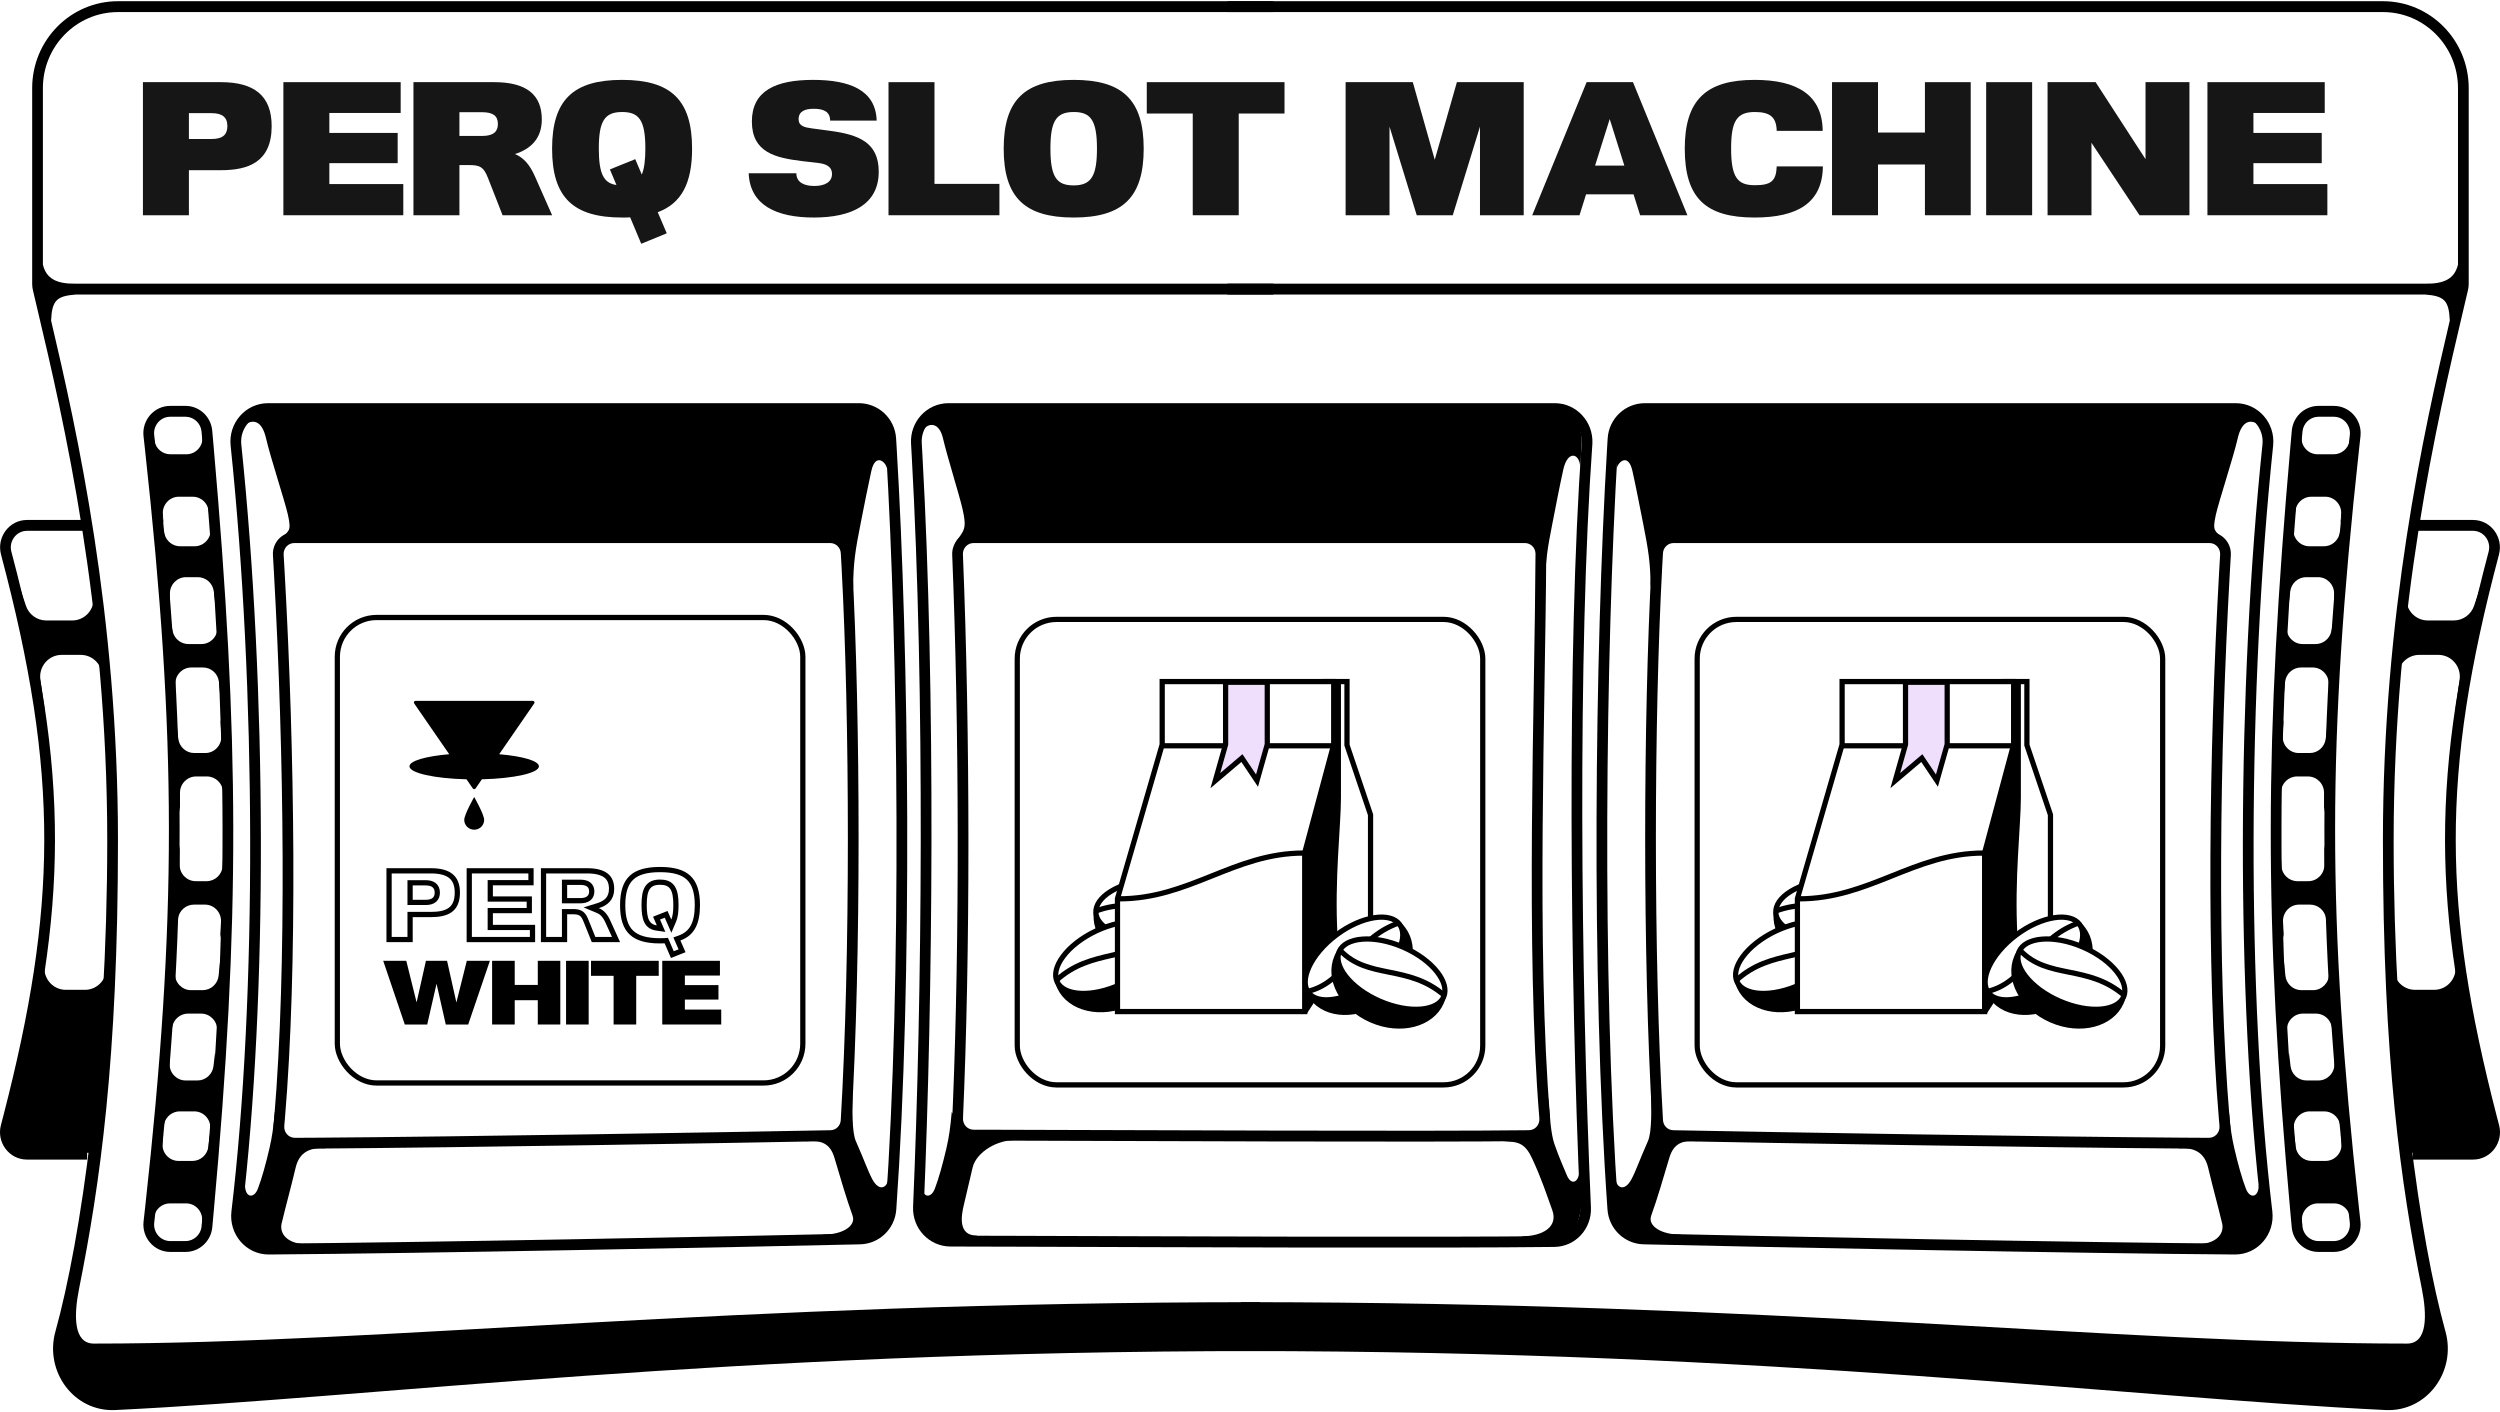 <svg width="347" height="196" viewBox="0 0 347 196" fill="none" xmlns="http://www.w3.org/2000/svg">
<path d="M312.775 25.549H323.038V29.876H306.393V11.404H322.673V15.679H312.775V18.45H322.256V22.646H312.775V25.549Z" fill="#161616"/>
<path d="M297.799 11.404H303.894V29.876H296.965L290.297 19.822V29.876H284.202V11.404H290.87L297.799 22.092V11.404Z" fill="#161616"/>
<path d="M275.68 29.876V11.404H282.061V29.876H275.68Z" fill="#161616"/>
<path d="M267.179 11.404H273.535V29.876H267.179V22.831H260.667V29.876H254.285V11.404H260.667V18.397H267.179V11.404Z" fill="#161616"/>
<path d="M243.535 30.193C236.814 30.193 233.845 27.554 233.845 20.64C233.845 13.859 236.814 11.088 243.535 11.088C249.474 11.088 252.938 13.199 252.99 18.16H246.608C246.556 16.26 245.697 15.547 243.561 15.547C241.06 15.547 240.279 16.814 240.279 20.614C240.279 24.625 241.164 25.707 243.561 25.707C245.801 25.707 246.53 25.153 246.608 23.095H253.016C252.964 28.161 249.5 30.193 243.535 30.193Z" fill="#161616"/>
<path d="M227.648 29.876L226.736 26.974H220.146L219.234 29.876H212.67L220.224 11.404H226.658L234.212 29.876H227.648ZM221.396 22.989H225.46L223.428 16.524L221.396 22.989Z" fill="#161616"/>
<path d="M211.491 11.404V29.876H205.421V17.579L201.644 29.876H196.643L192.866 17.579V29.876H186.771V11.404H196.096L199.144 22.171L202.217 11.404H211.491Z" fill="#161616"/>
<path d="M178.291 11.404V15.758H171.935V29.876H165.553V15.758H159.172V11.404H178.291Z" fill="#161616"/>
<path d="M149.029 30.193C142.256 30.193 139.313 27.422 139.313 20.64C139.313 13.859 142.256 11.088 149.029 11.088C155.801 11.088 158.745 13.859 158.745 20.64C158.745 27.422 155.801 30.193 149.029 30.193ZM149.029 25.733C151.477 25.733 152.259 24.414 152.259 20.614C152.259 16.63 151.347 15.547 149.029 15.547C146.58 15.547 145.799 16.841 145.799 20.614C145.799 24.625 146.684 25.733 149.029 25.733Z" fill="#161616"/>
<path d="M129.707 25.522H138.719V29.876H123.325V11.404H129.707V25.522Z" fill="#161616"/>
<path d="M112.956 30.193C107.798 30.193 104.099 28.504 103.917 24.045H110.533C110.533 25.338 111.653 25.813 113.034 25.813C114.414 25.813 115.482 25.311 115.482 24.15C115.482 23.015 114.467 22.725 113.555 22.62L111.289 22.356C107.694 21.907 104.36 21.195 104.36 16.867C104.36 12.618 107.642 11.088 112.852 11.088C117.905 11.088 121.552 12.486 121.682 16.735H115.222C115.222 15.495 114.31 15.099 112.956 15.099C111.732 15.099 110.846 15.442 110.846 16.55C110.846 17.5 111.679 17.685 112.669 17.817L115.222 18.16C119.155 18.688 121.968 19.743 121.968 23.834C121.968 28.372 118.244 30.193 112.956 30.193Z" fill="#161616"/>
<path d="M96.062 20.64C96.062 25.443 94.577 28.24 91.295 29.454L92.546 32.383L89.003 33.835L87.466 30.167C87.102 30.193 86.737 30.193 86.346 30.193C79.574 30.193 76.63 27.422 76.63 20.64C76.63 13.859 79.574 11.088 86.346 11.088C93.119 11.088 96.062 13.859 96.062 20.64ZM88.17 22.092L89.081 24.229C89.42 23.411 89.576 22.25 89.576 20.614C89.576 16.63 88.665 15.547 86.346 15.547C83.898 15.547 83.116 16.841 83.116 20.614C83.116 24.15 83.793 25.417 85.565 25.681L84.653 23.517L88.17 22.092Z" fill="#161616"/>
<path d="M74.265 24.519L76.636 29.876H69.759L67.701 24.625C67.102 23.147 66.607 22.91 65.07 22.91H63.768V29.876H57.386V11.404H68.613C73.093 11.404 75.203 13.172 75.203 16.576C75.203 19.321 73.562 20.719 71.478 21.379C72.703 21.907 73.536 22.857 74.265 24.519ZM66.894 15.574H63.768V18.872H66.894C68.561 18.872 69.108 18.212 69.108 17.21C69.108 16.075 68.431 15.574 66.894 15.574Z" fill="#161616"/>
<path d="M45.714 25.549H55.977V29.876H39.333V11.404H55.613V15.679H45.714V18.45H55.196V22.646H45.714V25.549Z" fill="#161616"/>
<path d="M30.674 11.404C35.206 11.404 37.707 13.225 37.707 17.5C37.707 22.514 34.451 23.622 30.674 23.622H26.22V29.876H19.838V11.404H30.674ZM29.346 19.294C31.013 19.294 31.56 18.608 31.56 17.5C31.56 16.233 30.804 15.706 29.346 15.706H26.22V19.294H29.346Z" fill="#161616"/>
<path d="M6.255 98.937L2.326 80.276L3.595 84.071C4.004 85.296 5.138 86.12 6.414 86.12H10.027C11.681 86.12 12.996 84.761 13.005 83.124C12.896 82.044 12.806 81.07 12.747 80.276L12.99 82.811C13.001 82.916 13.005 83.021 13.005 83.124C13.604 89.055 14.792 98.183 14.792 98.183C14.792 98.183 14.478 95.85 14.181 93.547C13.987 92.035 12.718 90.898 11.213 90.898H8.551C6.739 90.898 5.347 92.524 5.605 94.342L6.255 98.937Z" fill="black"/>
<path d="M15.444 130.414L14.733 134.855C14.499 136.315 13.254 137.388 11.794 137.388H9.133C7.378 137.388 6.004 135.858 6.17 134.088L6.513 130.414C4.828 140.288 3.518 146.483 0.881 156.158C0.355 158.088 1.781 160.007 3.758 160.007H12.467C14.22 148.712 14.877 142.23 15.444 130.414Z" fill="black"/>
<path d="M340.745 98.937L344.674 80.276L343.406 84.071C342.996 85.296 341.862 86.12 340.586 86.12H336.973C335.319 86.12 334.004 84.761 333.996 83.124C334.105 82.044 334.194 81.07 334.254 80.276L334.01 82.811C334 82.916 333.995 83.021 333.996 83.124C333.396 89.055 332.208 98.183 332.208 98.183C332.208 98.183 332.522 95.85 332.819 93.547C333.013 92.035 334.282 90.898 335.787 90.898H338.449C340.261 90.898 341.653 92.524 341.396 94.342L340.745 98.937Z" fill="black"/>
<path d="M331.557 130.414L332.268 134.855C332.502 136.315 333.746 137.388 335.206 137.388H337.867C339.622 137.388 340.996 135.858 340.831 134.088L340.488 130.414C342.172 140.288 343.482 146.483 346.119 156.158C346.645 158.088 345.219 160.007 343.243 160.007H334.534C332.78 148.712 332.124 142.23 331.557 130.414Z" fill="black"/>
<path d="M115.822 160.714C115.219 158.686 114.008 158.216 111.775 158.405C112.675 158.248 115.039 158.12 116.38 157.462C117.822 156.755 117.311 152.609 118.334 151.431C118.334 153.975 118.215 157.086 118.799 158.405C120.008 161.138 120.447 162.504 121.078 163.682C122.076 165.544 123.357 164.908 123.357 163.07C124.055 166.651 123.637 169.62 122.52 170.657C121.404 171.693 117.543 172.824 114.194 171.363C116.889 171.387 118.863 170.184 118.334 168.725C117.497 166.416 116.695 163.648 115.822 160.714Z" fill="black"/>
<path d="M41.042 162.044C41.565 159.861 43.096 159.206 45.329 159.395C44.43 159.238 41.825 159.45 40.484 158.792C39.042 158.085 39.166 155.531 38.142 154.353C37.941 156.544 37.77 157.792 37.398 159.395C36.88 161.625 36.325 163.612 35.786 165.012C35.247 166.413 34.003 166.274 34.003 164.437C32.491 167.782 33.227 170.95 34.344 171.986C35.46 173.023 39.321 174.154 42.67 172.693C39.974 172.717 38.733 171.295 39.096 169.785C39.747 167.076 40.259 165.308 41.042 162.044Z" fill="black"/>
<path d="M119.207 55.961C121.935 55.961 124.206 58.081 124.379 60.852L124.46 62.19C126.154 90.54 126.68 135.608 124.405 167.871C124.215 170.567 122.048 172.652 119.383 172.713C101.55 173.123 58.253 173.983 37.325 174.124C34.14 174.145 31.745 171.301 32.123 168.133C35.694 138.253 35.523 95.438 32.011 61.852C31.683 58.717 34.086 55.961 37.211 55.961H119.207ZM37.211 57.469C34.984 57.469 33.255 59.435 33.491 61.693C37.012 95.372 37.187 138.303 33.601 168.314C33.326 170.615 35.061 172.631 37.315 172.616C58.23 172.475 101.516 171.615 119.349 171.206C121.249 171.162 122.786 169.681 122.921 167.763C125.19 135.582 124.665 90.583 122.974 62.282L122.893 60.947C122.771 58.983 121.162 57.469 119.207 57.469H37.211Z" fill="black"/>
<path d="M115.228 73.867C116.795 73.867 118.094 75.099 118.188 76.688L118.301 78.693C119.432 99.796 119.534 132.575 118.184 155.564C118.092 157.123 116.856 158.352 115.302 158.383C101.299 158.657 63.773 159.286 44.528 159.417L40.935 159.437C39.158 159.443 37.818 157.891 37.975 156.128L38.064 155.111C39.825 134.274 39.42 104.376 38.024 79.502L37.883 77.072C37.78 75.342 39.119 73.867 40.844 73.867H115.228ZM40.844 75.375C39.991 75.375 39.317 76.103 39.369 76.981L39.51 79.414C40.908 104.319 41.317 134.3 39.547 155.242L39.458 156.264C39.376 157.173 40.06 157.932 40.93 157.929L44.521 157.909C63.753 157.778 101.27 157.15 115.274 156.875C116.038 156.86 116.652 156.261 116.698 155.475C118.044 132.546 117.943 99.824 116.814 78.777L116.702 76.778C116.656 75.989 116.012 75.375 115.228 75.375H40.844Z" fill="black"/>
<path d="M120.071 57.145L119.773 57.044C119.313 56.889 118.849 56.81 118.364 56.812C101.323 56.857 58.869 56.503 39.956 56.621C36.793 56.856 33.189 57.694 33.956 58.977C35.072 58.176 36.342 58.278 36.933 60.862C37.524 63.446 39.538 69.556 39.956 71.417C40.553 74.069 39.956 73.514 38.84 75.022C39.677 73.891 39.538 75.564 40.375 74.716C41.212 73.868 110.147 74.622 112.101 74.716C114.054 74.81 113.826 74.716 115.078 74.716C118.427 74.716 118.427 83.021 118.427 81.501C118.427 78.203 118.728 76.307 119.45 72.689C120.059 69.637 120.385 67.889 120.938 65.385C121.543 62.652 123.125 64.302 123.125 65.15V61.437C123.125 59.489 121.895 57.761 120.071 57.145Z" fill="black"/>
<path d="M212.665 160.808C211.78 158.89 210.851 158.311 208.619 158.499C209.518 158.342 211.882 158.215 213.224 157.557C214.666 156.85 213.875 153.646 214.898 152.468C215.131 155.107 215.27 157.369 215.735 158.735C216.442 160.808 217.162 162.316 217.456 163.07C218.077 164.657 219.224 164.154 219.224 162.316C219.922 165.898 219.457 169.62 218.34 170.657C217.224 171.694 214.526 173.06 211.177 171.599C214.154 171.599 216.294 170.28 215.456 167.971C214.619 165.662 214.014 163.73 212.665 160.808Z" fill="black"/>
<path d="M135.002 162.044C135.525 159.861 138.614 158.122 140.847 158.311C139.948 158.154 135.118 158.403 133.777 157.745C132.335 157.039 133.126 155.531 132.102 154.353C131.901 156.544 131.73 157.792 131.358 159.395C130.84 161.625 130.284 163.612 129.746 165.012C129.207 166.413 127.963 166.274 127.963 164.437C126.451 167.782 127.637 169.714 128.753 170.751C129.87 171.788 132.288 172.966 135.637 171.505C132.942 171.528 133.414 168.774 133.777 167.264C134.428 164.555 134.219 165.308 135.002 162.044Z" fill="black"/>
<path d="M215.789 55.961C218.804 55.961 221.162 58.526 221.025 61.545L221.017 61.689C218.971 90.267 219.404 135.616 220.821 167.583C220.952 170.54 218.69 173.038 215.748 173.074C199.532 173.273 163.393 173.111 140.726 173.041L131.933 173.018C128.955 173.012 126.608 170.5 126.736 167.493C127.976 138.427 128.395 96.469 126.542 63.163L126.452 61.584C126.274 58.542 128.636 55.961 131.656 55.961H215.789ZM131.656 57.469C129.505 57.469 127.81 59.307 127.938 61.495L128.028 63.078C129.885 96.449 129.465 138.46 128.223 167.558C128.131 169.716 129.811 171.506 131.936 171.51L140.733 171.533C163.407 171.603 199.527 171.765 215.73 171.566C217.81 171.541 219.429 169.777 219.334 167.651C217.917 135.659 217.48 90.243 219.532 61.58L219.541 61.373C219.583 59.242 217.905 57.469 215.789 57.469H131.656Z" fill="black"/>
<path d="M211.649 73.867C213.241 73.867 214.541 75.129 214.614 76.726L214.617 76.882C214.52 97.503 213.214 131.809 215.147 155.094C215.29 156.823 213.995 158.359 212.243 158.381C197.679 158.565 158.222 158.363 138.748 158.318L135.133 158.312C133.423 158.31 132.101 156.86 132.177 155.151L132.268 152.993C133.184 130.479 133.15 101.293 132.166 77.013C132.097 75.306 133.425 73.867 135.128 73.867H211.649ZM135.128 75.375C134.287 75.375 133.618 76.084 133.653 76.951C134.67 102.053 134.674 132.387 133.664 155.218C133.625 156.092 134.293 156.803 135.135 156.804L138.753 156.811C158.24 156.855 197.673 157.056 212.225 156.873C213.074 156.862 213.738 156.117 213.663 155.22C211.723 131.846 213.032 97.398 213.129 76.874L213.127 76.797C213.091 76.004 212.447 75.375 211.649 75.375H135.128Z" fill="black"/>
<path d="M216.759 56.937L216.69 56.909C216.152 56.688 215.597 56.575 215.016 56.577C197.789 56.627 152.775 56.503 133.916 56.621C130.753 56.856 128.474 56.621 128.148 59.684C128.799 58.694 130.346 58.47 130.893 60.862C131.439 63.253 133.172 68.755 133.59 70.616C134.116 72.952 133.968 73.421 133.163 74.53C132.925 74.858 132.493 75.287 132.734 75.613C132.921 75.865 133.716 75.342 134.335 74.716C135.172 73.868 206.2 74.433 208.153 74.527C210.107 74.622 209.879 74.527 211.13 74.527C214.479 74.527 214.479 82.832 214.479 81.313C214.479 78.014 214.781 76.118 215.503 72.501C216.042 69.802 216.387 67.883 216.991 65.15C217.596 62.417 219.34 62.864 219.34 65.008L219.537 61.377C219.642 59.448 218.526 57.664 216.759 56.937Z" fill="black"/>
<path d="M231.701 160.714C232.304 158.686 233.515 158.216 235.748 158.405C234.848 158.248 232.484 158.12 231.143 157.462C229.701 156.755 230.212 152.609 229.189 151.431C229.189 153.975 229.308 157.086 228.724 158.405C227.515 161.138 227.076 162.504 226.445 163.682C225.447 165.544 224.166 164.908 224.166 163.07C223.468 166.651 223.886 169.62 225.003 170.657C226.119 171.693 229.98 172.824 233.329 171.363C230.633 171.387 228.66 170.184 229.189 168.725C230.026 166.416 230.828 163.648 231.701 160.714Z" fill="black"/>
<path d="M306.481 162.044C305.957 159.861 304.426 159.206 302.194 159.395C303.093 159.238 305.698 159.45 307.039 158.792C308.481 158.085 308.357 155.531 309.38 154.353C309.582 156.544 309.752 157.792 310.124 159.395C310.642 161.625 311.198 163.612 311.737 165.012C312.276 166.413 313.52 166.274 313.52 164.437C315.032 167.782 314.295 170.95 313.179 171.986C312.063 173.023 308.202 174.154 304.853 172.693C307.548 172.717 308.79 171.295 308.427 169.785C307.776 167.076 307.264 165.308 306.481 162.044Z" fill="black"/>
<path d="M228.315 55.961C225.587 55.961 223.316 58.081 223.144 60.852L223.063 62.19C221.369 90.54 220.842 135.608 223.117 167.871C223.307 170.567 225.474 172.652 228.14 172.713C245.973 173.123 289.27 173.983 310.198 174.124C313.382 174.145 315.778 171.301 315.399 168.133C311.829 138.253 312 95.438 315.512 61.852C315.839 58.717 313.437 55.961 310.311 55.961H228.315ZM310.311 57.469C312.539 57.469 314.267 59.435 314.031 61.693C310.51 95.372 310.335 138.303 313.922 168.314C314.197 170.615 312.461 172.631 310.208 172.616C289.293 172.475 246.006 171.615 228.173 171.206C226.274 171.162 224.737 169.681 224.602 167.763C222.332 135.582 222.857 90.583 224.548 62.282L224.63 60.947C224.752 58.983 226.36 57.469 228.315 57.469H310.311Z" fill="black"/>
<path d="M232.295 73.867C230.727 73.867 229.428 75.099 229.334 76.688L229.222 78.693C228.09 99.796 227.989 132.575 229.338 155.564C229.43 157.123 230.666 158.352 232.22 158.383C246.223 158.657 283.749 159.286 302.994 159.417L306.587 159.437C308.364 159.443 309.704 157.891 309.547 156.128L309.459 155.111C307.697 134.274 308.102 104.376 309.499 79.502L309.639 77.072C309.742 75.342 308.403 73.867 306.678 73.867H232.295ZM306.678 75.375C307.531 75.375 308.206 76.103 308.153 76.981L308.013 79.414C306.614 104.319 306.205 134.3 307.976 155.242L308.065 156.264C308.146 157.173 307.462 157.932 306.592 157.929L303.002 157.909C283.769 157.778 246.252 157.15 232.249 156.875C231.484 156.86 230.87 156.261 230.824 155.475C229.478 132.546 229.58 99.824 230.708 78.777L230.82 76.778C230.867 75.989 231.511 75.375 232.295 75.375H306.678Z" fill="black"/>
<path d="M227.451 57.145L227.75 57.044C228.21 56.889 228.673 56.81 229.158 56.812C246.199 56.857 288.654 56.503 307.566 56.621C310.729 56.856 314.333 57.694 313.566 58.977C312.45 58.176 311.18 58.278 310.589 60.862C309.998 63.446 307.985 69.556 307.566 71.417C306.969 74.069 307.566 73.514 308.682 75.022C307.845 73.891 307.985 75.564 307.147 74.716C306.31 73.868 237.375 74.622 235.422 74.716C233.468 74.81 233.696 74.716 232.445 74.716C229.096 74.716 229.096 83.021 229.096 81.501C229.096 78.203 228.794 76.307 228.072 72.689C227.463 69.637 227.138 67.889 226.584 65.385C225.979 62.652 224.398 64.302 224.398 65.15V61.437C224.398 59.489 225.628 57.761 227.451 57.145Z" fill="black"/>
<path d="M176.756 1.676H16.374C10.62 1.676 5.954 6.402 5.954 12.231V36.732C6.431 38.682 7.855 39.418 10.513 39.374H176.756V40.882H10.513C7.883 41.089 7.211 41.67 7.093 44.496C10.686 59.761 16.374 85.237 16.374 116.654C16.374 147.149 13.862 164.436 10.978 178.855C10.253 182.479 10.141 186.489 13.025 186.489C53.585 186.489 100.592 180.74 174.896 180.74V187.526C100.637 187.526 52.318 193.954 16.004 195.714C10.264 195.992 6.155 190.366 7.688 184.828C11.226 172.041 14.885 147.016 14.885 116.654C14.885 84.204 8.785 58.129 5.237 43.114L4.565 40.26C4.497 39.973 4.466 39.689 4.466 39.398V12.231C4.466 5.569 9.798 0.168 16.374 0.168H176.756V1.676Z" fill="black"/>
<path d="M170.367 1.676H330.749C336.503 1.676 341.169 6.402 341.169 12.231V36.732C340.692 38.682 339.268 39.418 336.61 39.374H170.367V40.882H336.61C339.24 41.089 339.912 41.67 340.03 44.496C336.437 59.761 330.749 85.237 330.749 116.654C330.749 147.149 333.261 164.436 336.145 178.855C336.87 182.479 336.982 186.489 334.099 186.489C293.538 186.489 246.532 180.74 172.227 180.74V187.526C246.486 187.526 294.805 193.954 331.119 195.714C336.859 195.992 340.968 190.366 339.435 184.828C335.897 172.041 332.238 147.016 332.238 116.654C332.238 84.204 338.338 58.129 341.886 43.114L342.558 40.26C342.626 39.973 342.657 39.689 342.657 39.398V12.231C342.657 5.569 337.325 0.168 330.749 0.168H170.367V1.676Z" fill="black"/>
<path d="M12.094 72.171V73.679H3.746C2.272 73.679 1.192 75.116 1.579 76.577C5.658 91.958 7.658 104.363 7.631 116.732C7.606 128.713 5.678 140.625 1.935 155.138L1.567 156.55C1.183 158.009 2.263 159.441 3.734 159.441H12.094V160.949H3.734C1.266 160.949 -0.502 158.56 0.128 156.162L0.495 154.756C4.219 140.317 6.118 128.539 6.143 116.728C6.169 104.537 4.2 92.271 0.142 76.969C-0.495 74.568 1.274 72.171 3.746 72.171H12.094Z" fill="black"/>
<path d="M25.753 56.338L25.933 56.342C27.778 56.432 29.29 57.898 29.457 59.775L29.633 61.764C33.217 102.609 33.362 127.501 29.648 168.354L29.466 170.344C29.286 172.275 27.684 173.767 25.764 173.767H23.627C21.396 173.767 19.676 171.787 19.926 169.551L20.144 167.594C24.568 127.408 24.523 102.696 20.138 62.506L19.922 60.549C19.674 58.315 21.394 56.338 23.623 56.338H25.753ZM23.499 57.849C22.228 57.92 21.256 59.073 21.401 60.38L21.617 62.342C26.014 102.64 26.059 127.462 21.623 167.759L21.405 169.721C21.253 171.072 22.295 172.259 23.627 172.259H25.764C26.91 172.259 27.876 171.365 27.984 170.202L28.166 168.218C31.871 127.459 31.727 102.657 28.15 61.896L27.975 59.911C27.874 58.781 26.962 57.902 25.86 57.848L25.753 57.846H23.623L23.499 57.849Z" fill="black"/>
<path d="M22.653 157.415L22.556 158.705C22.458 160.017 23.483 161.138 24.783 161.138H26.707C27.842 161.138 28.797 160.275 28.925 159.132L29.119 157.415L29.398 164.154L28.002 170.232L28.058 169.456C28.154 168.145 27.129 167.028 25.832 167.028H23.587C22.529 167.028 21.615 167.781 21.401 168.832L21.211 169.761V164.154L22.653 157.415Z" fill="black"/>
<path d="M23.537 145.682V147.708C23.537 148.957 24.537 149.97 25.77 149.97H27.415C28.546 149.97 29.499 149.113 29.632 147.975L29.863 146.011L30.561 150.912L29.165 156.991L29.189 156.714C29.301 155.393 28.273 154.258 26.964 154.258H24.952C23.951 154.258 23.072 154.934 22.802 155.911L22.374 157.462V150.912L23.537 145.682Z" fill="black"/>
<path d="M24.284 132.44V135.174C24.284 136.423 25.284 137.435 26.517 137.435H28.127C29.273 137.435 30.233 136.557 30.349 135.402L30.607 132.817L30.982 138.378L30.145 145.022V142.949C30.145 141.7 29.145 140.687 27.912 140.687H26.102C25.043 140.687 24.13 141.44 23.915 142.49L23.397 145.022L23.118 138.708L24.284 132.44Z" fill="black"/>
<path d="M24.935 117.314V120.047C24.935 121.296 25.935 122.309 27.168 122.309H28.679C29.866 122.309 30.845 121.368 30.908 120.167L31.072 117.031L32.142 123.723L30.561 130.178L30.675 127.939C30.741 126.646 29.724 125.56 28.445 125.56H26.916C25.786 125.56 24.834 126.416 24.699 127.552L24.421 129.896L23.909 123.157L24.935 117.314Z" fill="black"/>
<path d="M22.7 72.666L22.603 71.376C22.504 70.064 23.529 68.943 24.829 68.943H26.754C27.889 68.943 28.843 69.806 28.972 70.949L29.165 72.666L29.444 65.927L28.049 59.849L28.105 60.625C28.2 61.936 27.176 63.053 25.878 63.053H23.634C22.575 63.053 21.662 62.3 21.447 61.249L21.258 60.32V65.927L22.7 72.666Z" fill="black"/>
<path d="M23.584 84.399V82.373C23.584 81.124 24.583 80.111 25.816 80.111H27.462C28.593 80.111 29.545 80.968 29.679 82.106L29.91 84.07L30.607 79.169L29.212 73.09L29.235 73.367C29.348 74.688 28.32 75.823 27.011 75.823H24.999C23.997 75.823 23.118 75.147 22.849 74.17L22.421 72.619V79.169L23.584 84.399Z" fill="black"/>
<path d="M24.331 97.641V94.907C24.331 93.658 25.33 92.646 26.563 92.646H28.174C29.32 92.646 30.279 93.525 30.395 94.679L30.654 97.264L31.029 91.703L30.191 85.059V87.132C30.191 88.382 29.192 89.394 27.959 89.394H26.148C25.09 89.394 24.177 88.641 23.962 87.591L23.444 85.059L23.165 91.373L24.331 97.641Z" fill="black"/>
<path d="M24.982 112.767V110.034C24.982 108.785 25.982 107.772 27.215 107.772H28.725C29.913 107.772 30.892 108.713 30.955 109.914L31.119 113.05L32.189 106.358L30.607 99.903L30.721 102.142C30.788 103.435 29.77 104.521 28.492 104.521H26.962C25.832 104.521 24.881 103.665 24.745 102.529L24.467 100.185L23.956 106.924L24.982 112.767Z" fill="black"/>
<path d="M321.805 56.338L321.626 56.342C319.781 56.432 318.269 57.898 318.101 59.775L317.925 61.764C314.341 102.609 314.197 127.501 317.91 168.354L318.093 170.344C318.272 172.275 319.875 173.767 321.795 173.767H323.932C326.162 173.767 327.883 171.787 327.632 169.551L327.415 167.594C322.991 127.408 323.035 102.696 327.421 62.506L327.636 60.549C327.885 58.315 326.164 56.338 323.936 56.338H321.805ZM324.06 57.849C325.331 57.92 326.303 59.073 326.157 60.38L325.941 62.342C321.544 102.64 321.499 127.462 325.935 167.759L326.153 169.721C326.305 171.072 325.264 172.259 323.932 172.259H321.795C320.648 172.259 319.683 171.365 319.575 170.202L319.392 168.218C315.688 127.459 315.831 102.657 319.408 61.896L319.584 59.911C319.685 58.781 320.596 57.902 321.698 57.848L321.805 57.846H323.936L324.06 57.849Z" fill="black"/>
<path d="M324.906 157.415L325.002 158.705C325.101 160.017 324.076 161.138 322.776 161.138H320.852C319.716 161.138 318.762 160.275 318.633 159.132L318.44 157.415L318.161 164.154L319.557 170.232L319.5 169.456C319.405 168.145 320.429 167.028 321.727 167.028H323.971C325.03 167.028 325.943 167.781 326.158 168.832L326.348 169.761V164.154L324.906 157.415Z" fill="black"/>
<path d="M324.022 145.682V147.708C324.022 148.957 323.022 149.97 321.789 149.97H320.144C319.013 149.97 318.06 149.113 317.927 147.975L317.696 146.011L316.998 150.912L318.393 156.991L318.37 156.714C318.257 155.393 319.286 154.258 320.594 154.258H322.606C323.608 154.258 324.487 154.934 324.757 155.911L325.185 157.462V150.912L324.022 145.682Z" fill="black"/>
<path d="M323.275 132.44V135.174C323.275 136.423 322.275 137.435 321.042 137.435H319.432C318.286 137.435 317.326 136.557 317.21 135.402L316.952 132.817L316.577 138.378L317.414 145.022V142.949C317.414 141.7 318.414 140.687 319.647 140.687H321.457C322.516 140.687 323.429 141.44 323.644 142.49L324.162 145.022L324.441 138.708L323.275 132.44Z" fill="black"/>
<path d="M322.623 117.314V120.047C322.623 121.296 321.624 122.309 320.391 122.309H318.88C317.693 122.309 316.713 121.368 316.65 120.167L316.486 117.031L315.417 123.723L316.998 130.178L316.884 127.939C316.818 126.646 317.835 125.56 319.114 125.56H320.643C321.773 125.56 322.725 126.416 322.86 127.552L323.138 129.896L323.65 123.157L322.623 117.314Z" fill="black"/>
<path d="M324.859 72.666L324.956 71.376C325.054 70.064 324.029 68.943 322.73 68.943H320.805C319.67 68.943 318.715 69.806 318.587 70.949L318.394 72.666L318.115 65.927L319.51 59.849L319.454 60.625C319.358 61.936 320.383 63.053 321.68 63.053H323.925C324.984 63.053 325.897 62.3 326.111 61.249L326.301 60.32V65.927L324.859 72.666Z" fill="black"/>
<path d="M323.975 84.399V82.373C323.975 81.124 322.976 80.111 321.743 80.111H320.097C318.966 80.111 318.014 80.968 317.88 82.106L317.649 84.07L316.952 79.169L318.347 73.09L318.324 73.367C318.211 74.688 319.239 75.823 320.548 75.823H322.56C323.562 75.823 324.441 75.147 324.71 74.17L325.138 72.619V79.169L323.975 84.399Z" fill="black"/>
<path d="M323.228 97.641V94.907C323.228 93.658 322.229 92.646 320.996 92.646H319.385C318.239 92.646 317.279 93.525 317.164 94.679L316.905 97.264L316.53 91.703L317.367 85.059V87.132C317.367 88.382 318.367 89.394 319.6 89.394H321.411C322.469 89.394 323.382 88.641 323.597 87.591L324.115 85.059L324.394 91.373L323.228 97.641Z" fill="black"/>
<path d="M322.577 112.767V110.034C322.577 108.785 321.577 107.772 320.344 107.772H318.834C317.646 107.772 316.667 108.713 316.604 109.914L316.44 113.05L315.37 106.358L316.952 99.903L316.837 102.142C316.771 103.435 317.789 104.521 319.067 104.521H320.597C321.727 104.521 322.678 103.665 322.813 102.529L323.092 100.185L323.603 106.924L322.577 112.767Z" fill="black"/>
<path d="M334.906 72.171V73.679H343.254C344.728 73.679 345.808 75.116 345.421 76.577C341.342 91.958 339.342 104.363 339.369 116.732C339.394 128.713 341.322 140.625 345.065 155.138L345.433 156.55C345.817 158.009 344.737 159.441 343.266 159.441H334.906V160.949H343.266C345.734 160.949 347.502 158.56 346.872 156.162L346.505 154.756C342.781 140.317 340.882 128.539 340.857 116.728C340.831 104.537 342.8 92.271 346.858 76.969C347.495 74.568 345.726 72.171 343.254 72.171H334.906Z" fill="black"/>
<g filter="url(#filter0_d_9574_27726)">
<rect x="46.46" y="82.441" width="65.335" height="65.335" rx="5.808" fill="white"/>
<rect x="46.823" y="82.804" width="64.609" height="64.609" rx="5.445" stroke="black" stroke-width="0.726"/>
<path d="M91.612 117.79C93.509 117.79 94.783 118.17 95.587 118.932C96.386 119.689 96.797 120.896 96.797 122.735C96.797 124.036 96.59 125.024 96.184 125.757C95.785 126.479 95.178 126.982 94.315 127.292L93.95 127.424L94.106 127.779L94.669 129.062L93.323 129.599L92.586 127.886L92.483 127.649L92.226 127.667C92.033 127.681 91.837 127.681 91.612 127.681C89.715 127.681 88.442 127.301 87.638 126.539C86.839 125.782 86.428 124.574 86.428 122.735C86.428 120.896 86.839 119.689 87.638 118.932C88.442 118.17 89.715 117.79 91.612 117.79ZM91.612 119.542C90.85 119.542 90.241 119.742 89.861 120.329C89.512 120.868 89.405 121.67 89.405 122.721C89.405 123.711 89.5 124.453 89.764 124.975C89.901 125.245 90.085 125.458 90.322 125.614C90.556 125.768 90.824 125.853 91.114 125.896L91.758 125.989L91.5 125.393L91.128 124.533L92.461 124.008L92.842 124.875L93.18 125.646L93.509 124.872C93.731 124.349 93.82 123.644 93.82 122.721C93.82 121.61 93.694 120.803 93.33 120.276C92.935 119.706 92.325 119.542 91.612 119.542Z" stroke="black" stroke-width="0.726"/>
<path d="M81.488 117.966C82.731 117.966 83.577 118.206 84.106 118.617C84.618 119.014 84.888 119.614 84.888 120.477C84.888 121.158 84.681 121.646 84.362 122.005C84.037 122.37 83.571 122.628 83.016 122.799L82.061 123.094L82.983 123.48C83.571 123.727 83.992 124.169 84.385 125.04V125.041L85.505 127.505H82.388L81.305 124.814L81.303 124.81L81.165 124.51C81.021 124.228 80.851 124.004 80.605 123.854C80.287 123.661 79.903 123.634 79.466 123.634H78.358V127.505H75.441V117.966H81.488ZM78.358 122.115H80.507C81.018 122.115 81.434 122.019 81.725 121.78C82.033 121.528 82.134 121.177 82.134 120.829C82.134 120.433 82.007 120.078 81.68 119.843C81.38 119.627 80.969 119.557 80.507 119.557H78.358V122.115Z" stroke="black" stroke-width="0.726"/>
<path d="M73.702 117.966V119.615H68.05V121.881H73.465V123.486H68.05V125.826H73.911V127.505H65.133V117.966H73.702Z" stroke="black" stroke-width="0.726"/>
<path d="M59.827 117.966C61.083 117.966 61.989 118.213 62.577 118.688C63.148 119.15 63.479 119.878 63.479 120.99C63.479 122.293 63.051 123.017 62.438 123.437C61.796 123.875 60.884 124.029 59.827 124.029H56.92V127.505H54.003V117.966H59.827ZM56.92 122.351H59.069C59.582 122.351 60.003 122.25 60.296 121.993C60.601 121.727 60.696 121.357 60.696 120.99C60.696 120.559 60.559 120.187 60.233 119.938C59.928 119.706 59.515 119.63 59.069 119.63H56.92V122.351Z" stroke="black" stroke-width="0.726"/>
<path d="M95.059 137.226H100.106V139.297H91.921V130.456H99.927V132.502H95.059V133.828H99.722V135.837H95.059V137.226Z" fill="black"/>
<path d="M91.432 130.456V132.54H88.306V139.297H85.168V132.54H82.03V130.456H91.432Z" fill="black"/>
<path d="M78.569 139.297V130.456H81.707V139.297H78.569Z" fill="black"/>
<path d="M74.645 130.456H77.771V139.297H74.645V135.925H71.443V139.297H68.305V130.456H71.443V133.803H74.645V130.456Z" fill="black"/>
<path d="M64.793 130.456H67.996L64.986 139.297H61.873L60.592 133.639L59.298 139.297H56.186L53.188 130.456H56.391L57.825 136.228L59.119 130.456H62.052L63.346 136.241L64.793 130.456Z" fill="black"/>
<path d="M65.819 107.718C65.819 107.718 67.201 110.145 67.201 110.898C67.201 111.651 66.582 112.261 65.819 112.261C65.056 112.261 64.437 111.651 64.437 110.898C64.437 110.145 65.819 107.718 65.819 107.718ZM73.959 94.374C74.145 94.374 74.255 94.579 74.15 94.731L69.286 101.782C72.526 102.057 74.802 102.704 74.802 103.459C74.802 104.39 71.344 105.156 66.885 105.263L66.01 106.532C65.918 106.665 65.719 106.665 65.627 106.532L64.752 105.263C60.293 105.156 56.835 104.39 56.835 103.459C56.835 102.704 59.111 102.057 62.351 101.782L57.487 94.731C57.382 94.579 57.493 94.374 57.679 94.374H73.959Z" fill="black"/>
</g>
<g filter="url(#filter1_d_9574_27726)">
<rect x="140.833" y="82.706" width="65.335" height="65.335" rx="5.808" fill="white"/>
<rect x="141.196" y="83.069" width="64.609" height="64.609" rx="5.445" stroke="black" stroke-width="0.726"/>
<path d="M152.158 124.616C152.356 127.909 155.969 130.512 160.414 130.245C164.859 129.979 168.136 126.963 167.939 123.67C167.889 122.839 167.646 122.37 167.309 122.093C166.96 121.805 166.441 121.665 165.72 121.64C165.002 121.615 164.142 121.704 163.154 121.822C162.176 121.939 161.082 122.082 159.929 122.152C158.776 122.221 157.673 122.209 156.687 122.21C155.693 122.211 154.828 122.225 154.118 122.336C153.405 122.447 152.906 122.648 152.594 122.975C152.292 123.291 152.108 123.785 152.158 124.616Z" fill="black" stroke="black" stroke-width="0.726"/>
<path d="M152.108 123.782C152.17 124.81 153.011 125.777 154.504 126.468C155.981 127.152 158.012 127.519 160.243 127.385C162.474 127.252 164.446 126.645 165.831 125.789C167.23 124.925 167.95 123.864 167.888 122.836C167.827 121.807 166.985 120.84 165.493 120.149C164.016 119.465 161.985 119.098 159.754 119.232C157.523 119.366 155.55 119.973 154.166 120.828C152.766 121.693 152.047 122.753 152.108 123.782Z" fill="white" stroke="black" stroke-width="0.726"/>
<path d="M152.031 123.577C158.345 121.165 162.773 125.205 167.881 122.627" stroke="black" stroke-width="0.726"/>
<path d="M147.085 134.126C148.489 137.111 152.81 138.189 156.839 136.294C160.869 134.398 162.794 130.383 161.39 127.398C161.036 126.644 160.637 126.299 160.221 126.166C159.79 126.029 159.257 126.09 158.578 126.334C157.901 126.577 157.136 126.979 156.262 127.455C155.397 127.926 154.434 128.465 153.389 128.956C152.344 129.448 151.314 129.846 150.4 130.212C149.476 130.581 148.679 130.915 148.06 131.281C147.439 131.649 147.05 132.02 146.881 132.44C146.718 132.845 146.731 133.372 147.085 134.126Z" fill="black" stroke="black" stroke-width="0.726"/>
<path d="M146.729 133.369C147.168 134.301 148.308 134.888 149.95 134.976C151.575 135.064 153.598 134.652 155.62 133.7C157.642 132.749 159.25 131.455 160.219 130.147C161.198 128.825 161.473 127.573 161.035 126.641C160.596 125.708 159.456 125.122 157.814 125.034C156.188 124.946 154.166 125.358 152.144 126.309C150.121 127.26 148.514 128.555 147.545 129.863C146.566 131.184 146.291 132.436 146.729 133.369Z" fill="white" stroke="black" stroke-width="0.726"/>
<path d="M146.582 133.207C151.552 128.627 157.162 130.738 160.95 126.45" stroke="black" stroke-width="0.726"/>
<path d="M185.789 130.387L181.263 137.309L178.832 135.697L178.329 116.732L183.442 101.561L183.861 91.699H186.963V100.518L190.232 110.19V126.404L185.789 130.387Z" fill="white" stroke="black" stroke-width="0.726"/>
<path d="M186.125 107.819V91.889H183.358L181.179 95.397L178.496 132.852L181.179 137.404C182.129 135.981 184.364 132.568 185.705 130.292L187.801 128.49C186.782 128.829 185.714 128.128 185.653 127.056C185.205 119.181 186.125 111.741 186.125 107.819Z" fill="black"/>
<path d="M155.108 121.82L161.312 100.441V91.699H185.119V100.441L181.095 115.454V137.499H155.108V121.82Z" fill="white" stroke="black" stroke-width="0.726"/>
<path d="M155.276 121.853C165.07 121.895 171.287 115.5 180.927 115.5" stroke="black" stroke-width="0.726"/>
<path d="M172.377 102.319L168.689 105.448L170.114 100.423V91.794H175.898V100.423L174.473 105.448L172.377 102.319Z" fill="#EFDFFC" stroke="black" stroke-width="0.726"/>
<path d="M161.395 100.612H170.197M176.065 100.612H185.202" stroke="black" stroke-width="0.726"/>
<path d="M194.76 126.063C196.738 128.703 195.665 133.025 192.102 135.695C188.538 138.366 184.089 138.184 182.11 135.544C181.611 134.878 181.493 134.363 181.571 133.934C181.651 133.489 181.956 133.047 182.49 132.561C183.022 132.077 183.735 131.59 184.565 131.041C185.387 130.498 186.315 129.9 187.239 129.207C188.163 128.515 188.997 127.792 189.749 127.156C190.509 126.513 191.177 125.965 191.791 125.59C192.407 125.214 192.917 125.045 193.367 125.093C193.801 125.139 194.261 125.397 194.76 126.063Z" fill="black" stroke="black" stroke-width="0.726"/>
<path d="M194.259 125.394C194.877 126.218 194.86 127.5 194.168 128.992C193.484 130.469 192.171 132.062 190.383 133.402C188.595 134.743 186.698 135.555 185.088 135.798C183.462 136.043 182.227 135.699 181.609 134.875C180.991 134.05 181.008 132.769 181.699 131.276C182.384 129.8 183.696 128.207 185.485 126.866C187.273 125.526 189.17 124.714 190.78 124.471C192.406 124.225 193.641 124.569 194.259 125.394Z" fill="white" stroke="black" stroke-width="0.726"/>
<path d="M194.185 125.188C187.809 127.43 187.043 133.375 181.48 134.711" stroke="black" stroke-width="0.726"/>
<path d="M200.049 136.232C198.731 139.256 194.442 140.457 190.36 138.678C186.278 136.9 184.239 132.941 185.556 129.916C185.889 129.153 186.278 128.797 186.69 128.652C187.117 128.502 187.651 128.549 188.337 128.773C189.021 128.997 189.797 129.376 190.684 129.827C191.563 130.273 192.541 130.784 193.6 131.245C194.658 131.706 195.698 132.075 196.623 132.415C197.557 132.758 198.364 133.068 198.993 133.416C199.624 133.766 200.023 134.126 200.204 134.541C200.379 134.941 200.381 135.469 200.049 136.232Z" fill="black" stroke="black" stroke-width="0.726"/>
<path d="M200.383 135.465C199.971 136.41 198.848 137.028 197.209 137.164C195.587 137.298 193.554 136.944 191.505 136.051C189.456 135.159 187.813 133.91 186.806 132.631C185.79 131.338 185.479 130.094 185.89 129.15C186.302 128.205 187.425 127.587 189.064 127.451C190.686 127.317 192.719 127.671 194.768 128.563C196.817 129.456 198.46 130.705 199.467 131.984C200.483 133.277 200.794 134.521 200.383 135.465Z" fill="white" stroke="black" stroke-width="0.726"/>
<path d="M200.526 135.299C195.426 130.863 189.879 133.134 185.969 128.956" stroke="black" stroke-width="0.726"/>
</g>
<g filter="url(#filter2_d_9574_27726)">
<rect x="235.205" y="82.706" width="65.335" height="65.335" rx="5.808" fill="white"/>
<rect x="235.568" y="83.069" width="64.609" height="64.609" rx="5.445" stroke="black" stroke-width="0.726"/>
<path d="M246.531 124.616C246.728 127.909 250.342 130.512 254.787 130.245C259.232 129.979 262.508 126.963 262.311 123.67C262.261 122.839 262.018 122.37 261.681 122.093C261.332 121.805 260.814 121.665 260.093 121.64C259.374 121.615 258.514 121.704 257.527 121.822C256.548 121.939 255.454 122.082 254.301 122.152C253.149 122.221 252.045 122.209 251.06 122.21C250.065 122.211 249.201 122.225 248.49 122.336C247.777 122.447 247.279 122.648 246.966 122.975C246.665 123.291 246.481 123.785 246.531 124.616Z" fill="black" stroke="black" stroke-width="0.726"/>
<path d="M246.481 123.782C246.542 124.81 247.384 125.777 248.876 126.468C250.353 127.152 252.384 127.519 254.615 127.385C256.846 127.252 258.819 126.645 260.204 125.789C261.603 124.925 262.322 123.864 262.261 122.836C262.199 121.807 261.358 120.84 259.865 120.149C258.388 119.465 256.357 119.098 254.126 119.232C251.895 119.366 249.923 119.973 248.538 120.828C247.139 121.693 246.419 122.753 246.481 123.782Z" fill="white" stroke="black" stroke-width="0.726"/>
<path d="M246.403 123.577C252.717 121.165 257.146 125.205 262.253 122.627" stroke="black" stroke-width="0.726"/>
<path d="M241.457 134.126C242.862 137.111 247.182 138.189 251.212 136.294C255.241 134.398 257.166 130.383 255.763 127.398C255.409 126.644 255.009 126.299 254.593 126.166C254.162 126.029 253.629 126.09 252.95 126.334C252.273 126.577 251.508 126.979 250.634 127.455C249.769 127.926 248.806 128.465 247.761 128.956C246.716 129.448 245.687 129.846 244.772 130.212C243.848 130.581 243.051 130.915 242.432 131.281C241.811 131.649 241.423 132.02 241.254 132.44C241.091 132.845 241.103 133.372 241.457 134.126Z" fill="black" stroke="black" stroke-width="0.726"/>
<path d="M241.102 133.369C241.54 134.301 242.68 134.888 244.322 134.976C245.948 135.064 247.97 134.652 249.992 133.7C252.015 132.749 253.622 131.455 254.591 130.147C255.57 128.825 255.845 127.573 255.407 126.641C254.969 125.708 253.829 125.122 252.186 125.034C250.561 124.946 248.539 125.358 246.516 126.309C244.494 127.26 242.887 128.555 241.918 129.863C240.938 131.184 240.663 132.436 241.102 133.369Z" fill="white" stroke="black" stroke-width="0.726"/>
<path d="M240.954 133.207C245.924 128.627 251.534 130.738 255.323 126.45" stroke="black" stroke-width="0.726"/>
<path d="M280.162 130.387L275.635 137.309L273.204 135.697L272.701 116.732L277.814 101.561L278.234 91.699H281.335V100.518L284.604 110.19V126.404L280.162 130.387Z" fill="white" stroke="black" stroke-width="0.726"/>
<path d="M280.497 107.819V91.889H277.731L275.551 95.397L272.869 132.852L275.551 137.404C276.501 135.981 278.737 132.568 280.078 130.292L282.173 128.49C281.155 128.829 280.086 128.128 280.025 127.056C279.577 119.181 280.497 111.741 280.497 107.819Z" fill="black"/>
<path d="M249.481 121.82L255.684 100.441V91.699H279.491V100.441L275.467 115.454V137.499H249.481V121.82Z" fill="white" stroke="black" stroke-width="0.726"/>
<path d="M249.649 121.853C259.442 121.895 265.66 115.5 275.3 115.5" stroke="black" stroke-width="0.726"/>
<path d="M266.749 102.319L263.061 105.448L264.486 100.423V91.794H270.27V100.423L268.845 105.448L266.749 102.319Z" fill="#EFDFFC" stroke="black" stroke-width="0.726"/>
<path d="M255.768 100.612H264.57M270.438 100.612H279.575" stroke="black" stroke-width="0.726"/>
<path d="M289.133 126.063C291.111 128.703 290.037 133.025 286.474 135.695C282.911 138.366 278.461 138.184 276.483 135.544C275.983 134.878 275.865 134.363 275.943 133.934C276.024 133.489 276.328 133.047 276.862 132.561C277.394 132.077 278.108 131.59 278.938 131.041C279.76 130.498 280.687 129.9 281.611 129.207C282.535 128.515 283.369 127.792 284.122 127.156C284.881 126.513 285.549 125.965 286.163 125.59C286.779 125.214 287.289 125.045 287.739 125.093C288.173 125.139 288.633 125.397 289.133 126.063Z" fill="black" stroke="black" stroke-width="0.726"/>
<path d="M288.631 125.394C289.249 126.218 289.233 127.5 288.541 128.992C287.856 130.469 286.544 132.062 284.756 133.402C282.967 134.743 281.07 135.555 279.46 135.798C277.834 136.043 276.599 135.699 275.981 134.875C275.363 134.05 275.38 132.769 276.072 131.276C276.756 129.8 278.069 128.207 279.857 126.866C281.645 125.526 283.542 124.714 285.152 124.471C286.778 124.225 288.013 124.569 288.631 125.394Z" fill="white" stroke="black" stroke-width="0.726"/>
<path d="M288.558 125.188C282.182 127.43 281.416 133.375 275.852 134.711" stroke="black" stroke-width="0.726"/>
<path d="M294.421 136.232C293.103 139.256 288.815 140.457 284.733 138.678C280.651 136.9 278.611 132.941 279.929 129.916C280.261 129.153 280.65 128.797 281.062 128.652C281.489 128.502 282.024 128.549 282.71 128.773C283.393 128.997 284.17 129.376 285.057 129.827C285.935 130.273 286.913 130.784 287.972 131.245C289.031 131.706 290.071 132.075 290.996 132.415C291.929 132.758 292.736 133.068 293.365 133.416C293.997 133.766 294.396 134.126 294.576 134.541C294.751 134.941 294.754 135.469 294.421 136.232Z" fill="black" stroke="black" stroke-width="0.726"/>
<path d="M294.755 135.465C294.343 136.41 293.221 137.028 291.582 137.164C289.959 137.298 287.926 136.944 285.877 136.051C283.829 135.159 282.185 133.91 281.179 132.631C280.162 131.338 279.851 130.094 280.263 129.15C280.674 128.205 281.797 127.587 283.436 127.451C285.058 127.317 287.091 127.671 289.14 128.563C291.189 129.456 292.833 130.705 293.839 131.984C294.856 133.277 295.167 134.521 294.755 135.465Z" fill="white" stroke="black" stroke-width="0.726"/>
<path d="M294.898 135.299C289.799 130.863 284.251 133.134 280.342 128.956" stroke="black" stroke-width="0.726"/>
</g>
<defs>
<filter id="filter0_d_9574_27726" x="46.46" y="82.441" width="65.335" height="68.239" filterUnits="userSpaceOnUse" color-interpolation-filters="sRGB">
<feFlood flood-opacity="0" result="BackgroundImageFix"/>
<feColorMatrix in="SourceAlpha" type="matrix" values="0 0 0 0 0 0 0 0 0 0 0 0 0 0 0 0 0 0 127 0" result="hardAlpha"/>
<feOffset dy="2.904"/>
<feComposite in2="hardAlpha" operator="out"/>
<feColorMatrix type="matrix" values="0 0 0 0 0 0 0 0 0 0 0 0 0 0 0 0 0 0 1 0"/>
<feBlend mode="normal" in2="BackgroundImageFix" result="effect1_dropShadow_9574_27726"/>
<feBlend mode="normal" in="SourceGraphic" in2="effect1_dropShadow_9574_27726" result="shape"/>
</filter>
<filter id="filter1_d_9574_27726" x="140.833" y="82.706" width="65.335" height="68.239" filterUnits="userSpaceOnUse" color-interpolation-filters="sRGB">
<feFlood flood-opacity="0" result="BackgroundImageFix"/>
<feColorMatrix in="SourceAlpha" type="matrix" values="0 0 0 0 0 0 0 0 0 0 0 0 0 0 0 0 0 0 127 0" result="hardAlpha"/>
<feOffset dy="2.904"/>
<feComposite in2="hardAlpha" operator="out"/>
<feColorMatrix type="matrix" values="0 0 0 0 0 0 0 0 0 0 0 0 0 0 0 0 0 0 1 0"/>
<feBlend mode="normal" in2="BackgroundImageFix" result="effect1_dropShadow_9574_27726"/>
<feBlend mode="normal" in="SourceGraphic" in2="effect1_dropShadow_9574_27726" result="shape"/>
</filter>
<filter id="filter2_d_9574_27726" x="235.205" y="82.706" width="65.335" height="68.239" filterUnits="userSpaceOnUse" color-interpolation-filters="sRGB">
<feFlood flood-opacity="0" result="BackgroundImageFix"/>
<feColorMatrix in="SourceAlpha" type="matrix" values="0 0 0 0 0 0 0 0 0 0 0 0 0 0 0 0 0 0 127 0" result="hardAlpha"/>
<feOffset dy="2.904"/>
<feComposite in2="hardAlpha" operator="out"/>
<feColorMatrix type="matrix" values="0 0 0 0 0 0 0 0 0 0 0 0 0 0 0 0 0 0 1 0"/>
<feBlend mode="normal" in2="BackgroundImageFix" result="effect1_dropShadow_9574_27726"/>
<feBlend mode="normal" in="SourceGraphic" in2="effect1_dropShadow_9574_27726" result="shape"/>
</filter>
</defs>
</svg>
